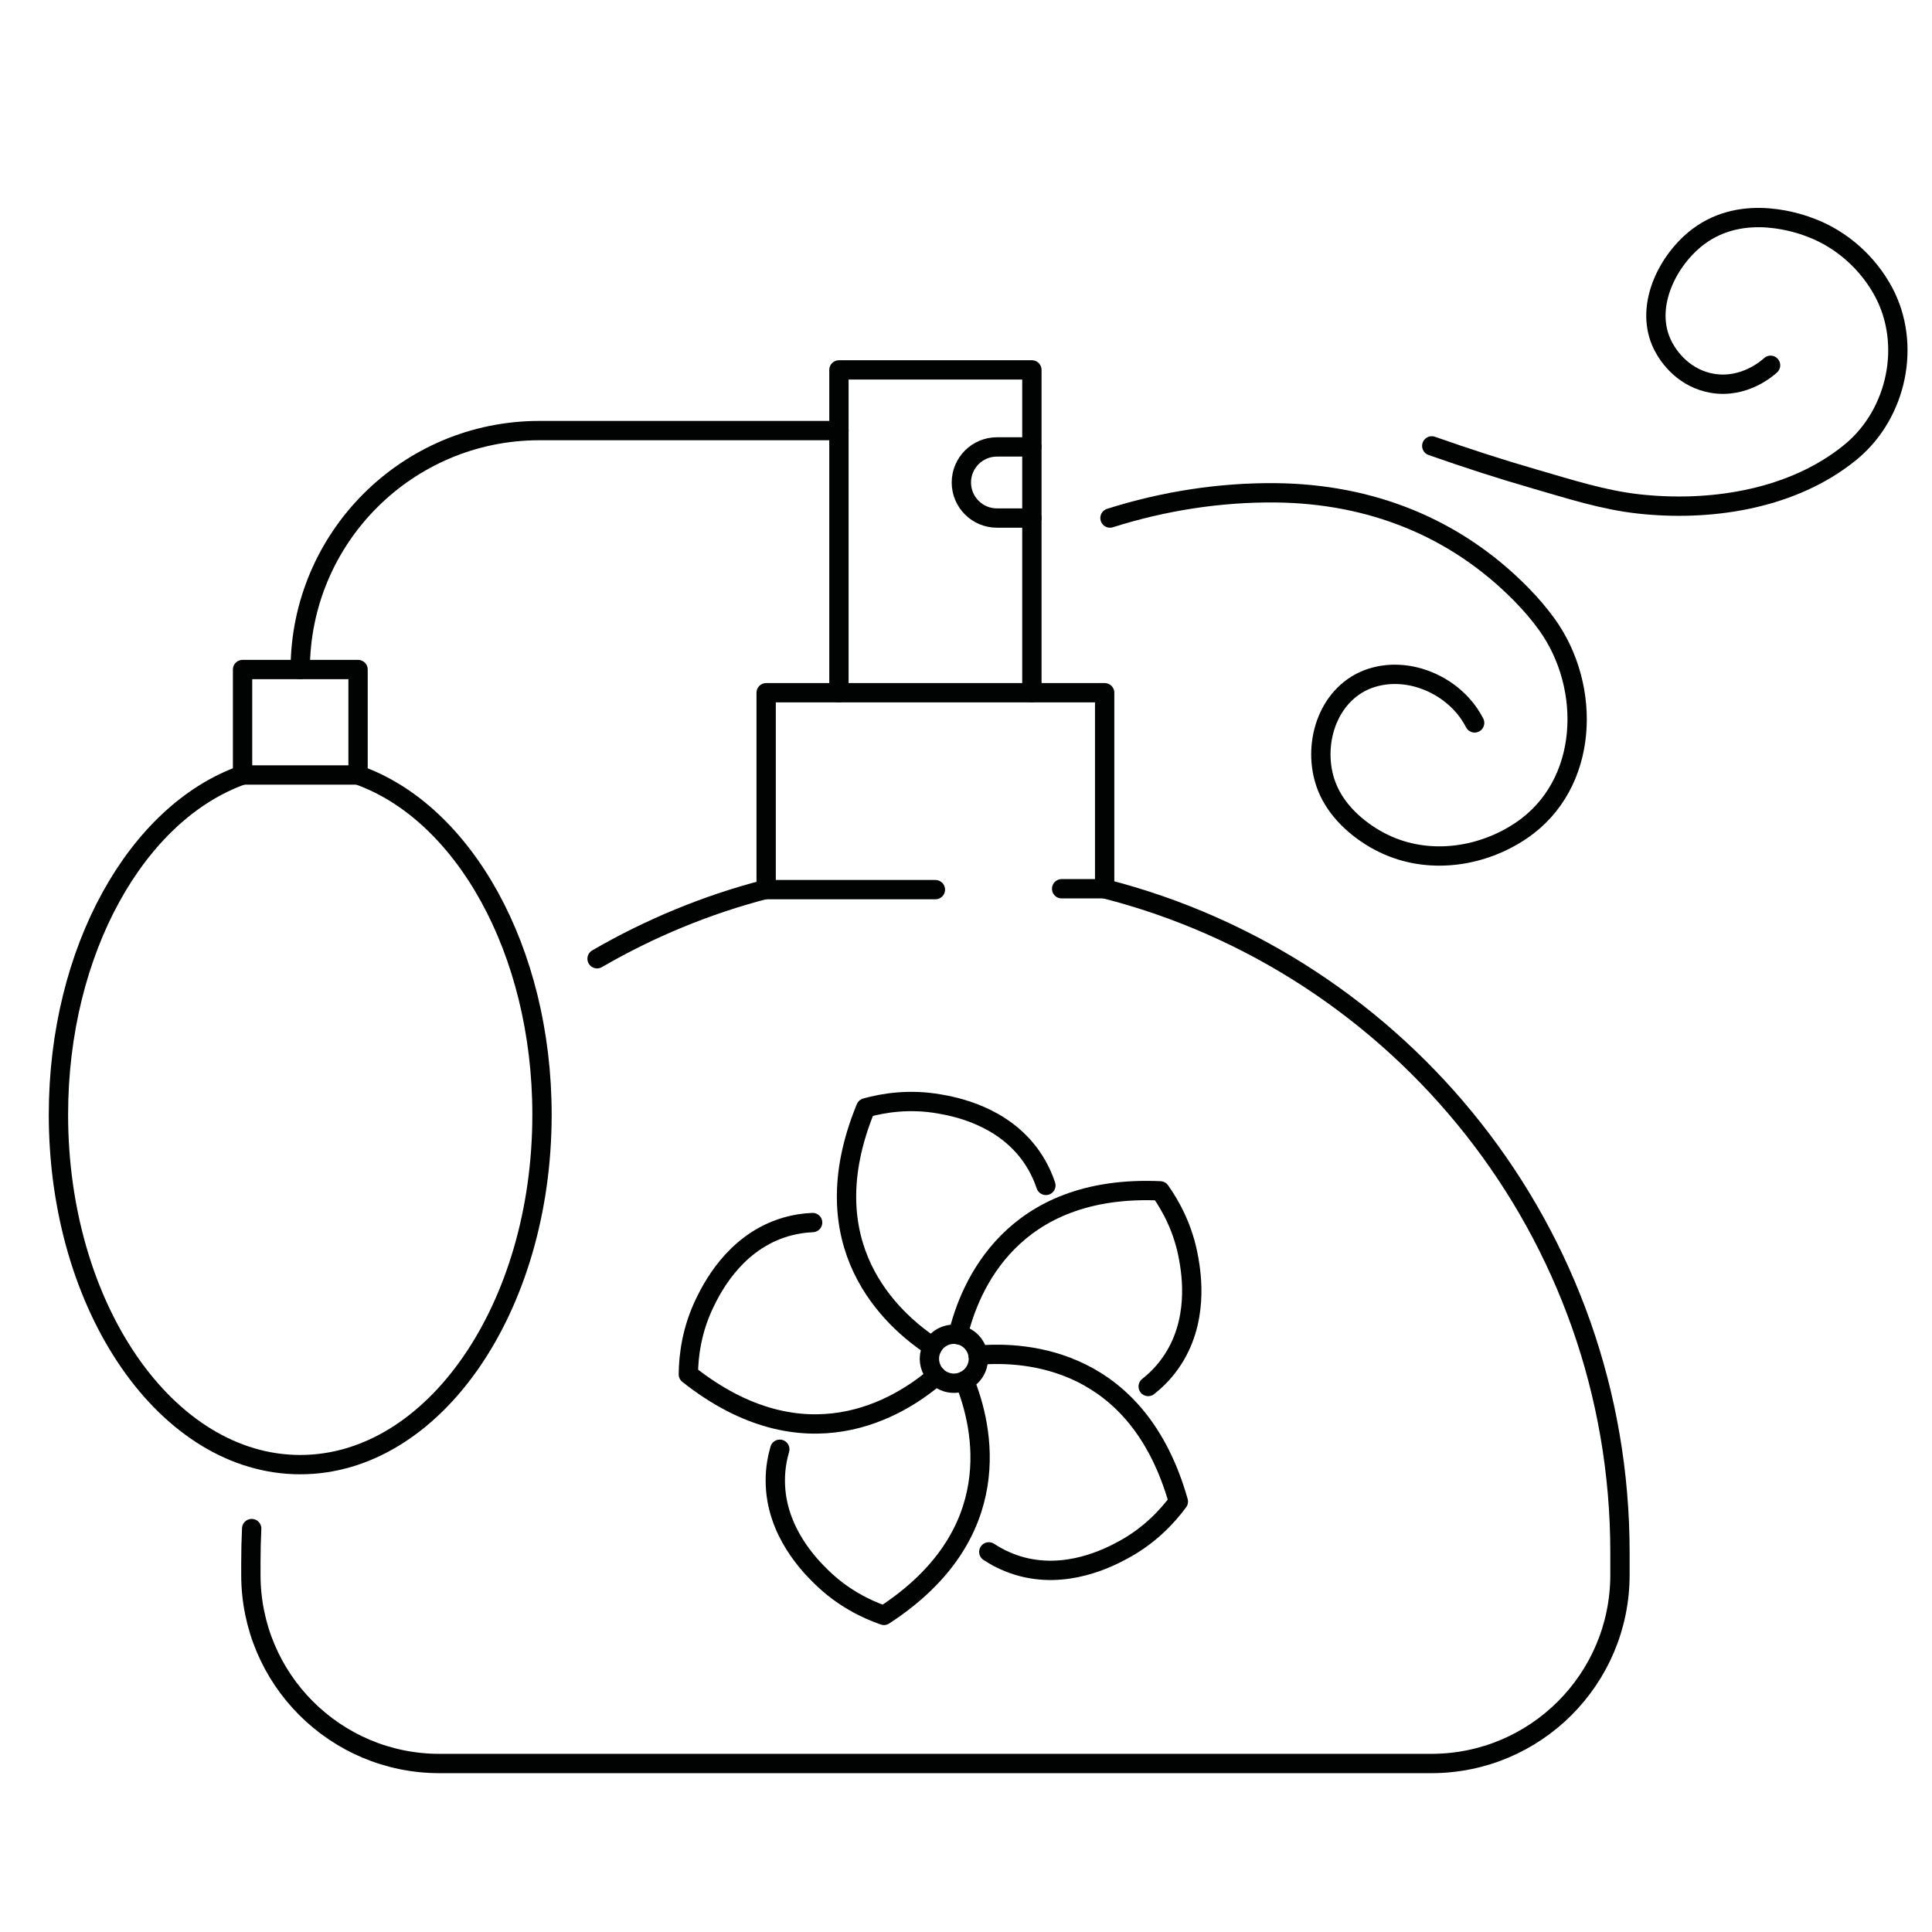 <?xml version="1.0" encoding="utf-8"?>
<!-- Generator: Adobe Illustrator 16.0.0, SVG Export Plug-In . SVG Version: 6.00 Build 0)  -->
<!DOCTYPE svg PUBLIC "-//W3C//DTD SVG 1.1//EN" "http://www.w3.org/Graphics/SVG/1.1/DTD/svg11.dtd">
<svg version="1.1" xmlns="http://www.w3.org/2000/svg" xmlns:xlink="http://www.w3.org/1999/xlink" x="0px" y="0px" width="100px"
	 height="100px" viewBox="0 0 100 100" enable-background="new 0 0 100 100" xml:space="preserve">
<g id="Calque_1">
	<g id="XMLID_2265_">
		<g id="XMLID_2277_">
			<path id="XMLID_2288_" fill="none" stroke="#010202" stroke-linecap="round" stroke-linejoin="round" stroke-miterlimit="10" d="
				M50.591,70.679c-0.104,0.359-0.354,0.638-0.667,0.79c-0.271,0.132-0.588,0.167-0.901,0.077c-0.217-0.063-0.407-0.177-0.556-0.329
				c-0.307-0.316-0.443-0.782-0.313-1.237c0.03-0.098,0.068-0.19,0.116-0.276c0.262-0.459,0.789-0.719,1.321-0.623
				c0.044,0.006,0.086,0.02,0.131,0.03c0.493,0.143,0.835,0.557,0.904,1.032C50.654,70.317,50.642,70.5,50.591,70.679z"/>
			<path id="XMLID_2287_" fill="none" stroke="#010202" stroke-linecap="round" stroke-linejoin="round" stroke-miterlimit="10" d="
				M48.271,69.703c-2.139-1.409-6.386-5.251-3.459-12.362c0.919-0.256,2.264-0.475,3.82-0.199c0.734,0.129,3.263,0.579,4.759,2.727
				c0.396,0.571,0.616,1.109,0.744,1.487"/>
			<path id="XMLID_2281_" fill="none" stroke="#010202" stroke-linecap="round" stroke-linejoin="round" stroke-miterlimit="10" d="
				M49.592,69.08c0.595-2.485,2.772-7.791,10.458-7.442c0.551,0.776,1.211,1.967,1.479,3.521c0.129,0.739,0.563,3.267-0.953,5.403
				c-0.4,0.567-0.835,0.957-1.146,1.203"/>
			<path id="XMLID_2280_" fill="none" stroke="#010202" stroke-linecap="round" stroke-linejoin="round" stroke-miterlimit="10" d="
				M50.627,70.143c2.546-0.22,8.266,0.173,10.364,7.577c-0.565,0.767-1.488,1.77-2.88,2.516c-0.657,0.352-2.921,1.561-5.426,0.798
				c-0.663-0.203-1.172-0.491-1.505-0.709"/>
			<path id="XMLID_2279_" fill="none" stroke="#010202" stroke-linecap="round" stroke-linejoin="round" stroke-miterlimit="10" d="
				M49.925,71.469c0.961,2.369,2.279,7.948-4.173,12.143c-0.901-0.313-2.13-0.896-3.254-2.005c-0.533-0.526-2.359-2.328-2.368-4.947
				c-0.006-0.696,0.123-1.266,0.232-1.647"/>
			<path id="XMLID_2278_" fill="none" stroke="#010202" stroke-linecap="round" stroke-linejoin="round" stroke-miterlimit="10" d="
				M42.061,63.279c-0.396,0.019-0.979,0.081-1.633,0.305c-2.478,0.848-3.605,3.151-3.936,3.824
				c-0.693,1.416-0.854,2.771-0.863,3.726c6.029,4.772,10.898,1.749,12.838,0.083"/>
		</g>
		<g id="XMLID_2266_">
			<path id="XMLID_2276_" fill="none" stroke="#010202" stroke-linecap="round" stroke-linejoin="round" stroke-miterlimit="10" d="
				M30.904,49.625c2.711-1.573,5.647-2.795,8.752-3.599"/>
			<path id="XMLID_2275_" fill="none" stroke="#010202" stroke-linecap="round" stroke-linejoin="round" stroke-miterlimit="10" d="
				M57.177,46.002c15.33,3.906,26.672,17.797,26.672,34.346v1.166c0,5.395-4.369,9.765-9.765,9.765H22.749
				c-5.394,0-9.764-4.37-9.764-9.765v-0.636c0-0.589,0.014-1.176,0.042-1.759"/>
			
				<polyline id="XMLID_2274_" fill="none" stroke="#010202" stroke-linecap="round" stroke-linejoin="round" stroke-miterlimit="10" points="
				48.416,46.048 39.656,46.048 39.656,35.856 57.177,35.856 57.177,46.002 54.95,46.002 			"/>
			
				<polyline id="XMLID_2273_" fill="none" stroke="#010202" stroke-linecap="round" stroke-linejoin="round" stroke-miterlimit="10" points="
				43.423,35.856 43.423,19.146 53.41,19.146 53.41,35.856 			"/>
			<path id="XMLID_2272_" fill="none" stroke="#010202" stroke-linecap="round" stroke-linejoin="round" stroke-miterlimit="10" d="
				M53.41,23.133h-1.81c-1.016,0-1.84,0.824-1.84,1.841l0,0c0,1.016,0.824,1.84,1.84,1.84h1.81"/>
			<path id="XMLID_2271_" fill="none" stroke="#010202" stroke-linecap="round" stroke-linejoin="round" stroke-miterlimit="10" d="
				M15.54,34.655c0.006-6.832,5.548-12.368,12.379-12.368h15.506"/>
			<path id="XMLID_2270_" fill="none" stroke="#010202" stroke-linecap="round" stroke-linejoin="round" stroke-miterlimit="10" d="
				M18.532,40.114c5.471,1.937,9.522,9.069,9.522,17.581c0,10.004-5.601,18.114-12.515,18.114c-6.908,0-12.514-8.11-12.514-18.114
				c0-8.511,4.063-15.649,9.529-17.581"/>
			
				<rect id="XMLID_2269_" x="12.555" y="34.655" fill="none" stroke="#010202" stroke-linecap="round" stroke-linejoin="round" stroke-miterlimit="10" width="5.978" height="5.459"/>
			<path id="XMLID_2268_" fill="none" stroke="#010202" stroke-linecap="round" stroke-linejoin="round" stroke-miterlimit="10" d="
				M57.453,26.814c2.761-0.877,5.691-1.336,8.586-1.306c4.873,0.052,9.268,1.76,12.703,5.256c0.484,0.493,0.938,1.017,1.34,1.58
				c2.315,3.234,2.171,8.263-1.332,10.638c-1.999,1.355-4.642,1.764-6.889,0.788c-0.325-0.141-0.639-0.307-0.937-0.498
				c-1.105-0.706-2.048-1.711-2.395-2.999c-0.574-2.125,0.4-4.653,2.649-5.24c1.815-0.474,3.847,0.399,4.883,1.934
				c0.098,0.145,0.187,0.295,0.266,0.45"/>
			<path id="XMLID_2267_" fill="none" stroke="#010202" stroke-linecap="round" stroke-linejoin="round" stroke-miterlimit="10" d="
				M74.108,23.079c1.771,0.622,3.558,1.204,5.363,1.724c1.775,0.512,3.521,1.082,5.37,1.283c3.583,0.391,7.628-0.195,10.576-2.396
				c0.146-0.108,0.286-0.22,0.426-0.336c2.345-1.966,3.108-5.531,1.645-8.255c-0.803-1.492-2.142-2.694-3.725-3.302
				c-0.491-0.188-3.491-1.34-5.871,0.46c-1.527,1.155-2.742,3.484-1.914,5.429c0.382,0.894,1.29,1.934,2.676,2.158
				c1.642,0.266,2.835-0.795,2.99-0.937"/>
		</g>
	</g>
</g>
<g id="Calque_2" display="none">
	<g id="XMLID_96_" display="inline">
		<g id="XMLID_108_">
			<g id="XMLID_119_">
				
					<polyline id="XMLID_124_" fill="none" stroke="#010202" stroke-linecap="round" stroke-linejoin="round" stroke-miterlimit="10" points="
					48.286,27.127 43.773,27.127 43.773,21.919 				"/>
				<path id="XMLID_123_" fill="none" stroke="#010202" stroke-linecap="round" stroke-linejoin="round" stroke-miterlimit="10" d="
					M30.604,21.919v5.208h-6.96c-1.31,0-2.622,0.339-3.688,1.101c-1.365,0.975-2.794,2.808-3.169,6.246
					c-0.036,0.336-0.038,0.68-0.022,1.017l1.899,38.197c0.15,3.015,0.805,7.785,1.307,11.131c0.362,2.418,2.192,4.332,4.583,4.852
					c3.129,0.681,6.806,1.217,10.931,1.335c5.602,0.16,10.491-0.494,14.419-1.352"/>
				
					<line id="XMLID_122_" fill="none" stroke="#010202" stroke-linecap="round" stroke-linejoin="round" stroke-miterlimit="10" x1="35.719" y1="27.127" x2="30.604" y2="27.127"/>
				<path id="XMLID_121_" fill="none" stroke="#010202" stroke-linecap="round" stroke-linejoin="round" stroke-miterlimit="10" d="
					M44.419,11.512h-14.46c-0.884,0-1.601,0.716-1.601,1.6v8.808h17.661v-8.808C46.019,12.228,45.302,11.512,44.419,11.512z"/>
				
					<line id="XMLID_120_" fill="none" stroke="#010202" stroke-linecap="round" stroke-linejoin="round" stroke-miterlimit="10" x1="28.358" y1="16.715" x2="37.189" y2="16.715"/>
			</g>
			
				<polyline id="XMLID_118_" fill="none" stroke="#010202" stroke-linecap="round" stroke-linejoin="round" stroke-miterlimit="10" points="
				54.262,57.654 50.066,12.425 67.621,12.425 			"/>
			
				<polyline id="XMLID_117_" fill="none" stroke="#010202" stroke-linecap="round" stroke-linejoin="round" stroke-miterlimit="10" points="
				67.623,12.425 84.506,12.425 79.328,77.928 67.623,77.928 67.621,77.928 56.144,77.928 55.47,70.673 			"/>
			
				<line id="XMLID_116_" fill="none" stroke="#010202" stroke-linecap="round" stroke-linejoin="round" stroke-miterlimit="10" x1="83.755" y1="21.919" x2="50.947" y2="21.919"/>
			
				<polyline id="XMLID_115_" fill="none" stroke="#010202" stroke-linecap="round" stroke-linejoin="round" stroke-miterlimit="10" points="
				56.144,77.928 56.144,90.535 79.258,90.535 79.258,77.928 			"/>
			
				<line id="XMLID_114_" fill="none" stroke="#010202" stroke-linecap="round" stroke-linejoin="round" stroke-miterlimit="10" x1="55.689" y1="12.425" x2="55.689" y2="18.556"/>
			
				<line id="XMLID_113_" fill="none" stroke="#010202" stroke-linecap="round" stroke-linejoin="round" stroke-miterlimit="10" x1="60.301" y1="12.425" x2="60.301" y2="18.556"/>
			
				<line id="XMLID_112_" fill="none" stroke="#010202" stroke-linecap="round" stroke-linejoin="round" stroke-miterlimit="10" x1="64.979" y1="12.425" x2="64.979" y2="18.556"/>
			
				<line id="XMLID_111_" fill="none" stroke="#010202" stroke-linecap="round" stroke-linejoin="round" stroke-miterlimit="10" x1="69.592" y1="12.425" x2="69.592" y2="18.556"/>
			
				<line id="XMLID_110_" fill="none" stroke="#010202" stroke-linecap="round" stroke-linejoin="round" stroke-miterlimit="10" x1="74.271" y1="12.425" x2="74.271" y2="18.556"/>
			
				<line id="XMLID_109_" fill="none" stroke="#010202" stroke-linecap="round" stroke-linejoin="round" stroke-miterlimit="10" x1="78.881" y1="12.425" x2="78.881" y2="18.556"/>
		</g>
		<g id="XMLID_97_">
			<g id="XMLID_105_">
				<path id="XMLID_107_" fill="none" stroke="#010202" stroke-linecap="round" stroke-linejoin="round" stroke-miterlimit="10" d="
					M54.828,66.073c1.334,0.871,3.358,1.903,5.951,2.257c0.873,0.118,2.247,0.293,3.982-0.071c1.843-0.388,3.095-1.176,3.857-1.664
					c2.305-1.479,3.709-3.364,4.5-4.681c-0.765,0.34-1.981,0.771-3.491,0.797c-2.629,0.047-3.799-1.171-5.896-0.872
					c-0.898,0.126-2.192,0.563-3.643,2.07c0,0,1.024,1.908,4.971,1.014"/>
				<path id="XMLID_106_" fill="none" stroke="#010202" stroke-linecap="round" stroke-linejoin="round" stroke-miterlimit="10" d="
					M67.987,47.817c-0.366,0.698-0.778,1.649-1.055,2.827c-0.33,1.408-0.345,2.63-0.288,3.503c1.931-0.514,2.896-1.401,3.413-2.078
					c1.698-2.217,0.44-4.709,1.497-8.378c0.369-1.279,1.139-3.125,2.964-5.141c-2.04,0.544-5.107,1.7-7.356,4.424
					c-3.296,3.988-3.402,9.459-6.101,13.767c-1.574,2.513-3.67,4.679-6.115,6.324"/>
			</g>
			<g id="XMLID_98_">
				<path id="XMLID_104_" fill="none" stroke="#010202" stroke-linecap="round" stroke-linejoin="round" stroke-miterlimit="10" d="
					M39.685,58.617c0.327,0.179,0.544,0.481,0.625,0.816c0.069,0.291,0.035,0.607-0.119,0.892c-0.107,0.197-0.26,0.356-0.439,0.468
					c-0.372,0.229-0.854,0.262-1.267,0.038c-0.089-0.051-0.17-0.107-0.243-0.174c-0.389-0.352-0.526-0.917-0.319-1.414
					c0.016-0.041,0.036-0.078,0.057-0.12c0.245-0.447,0.719-0.69,1.195-0.654C39.349,58.48,39.523,58.531,39.685,58.617z"/>
				<path id="XMLID_103_" fill="none" stroke="#010202" stroke-linecap="round" stroke-linejoin="round" stroke-miterlimit="10" d="
					M38.241,60.657c-1.824,1.773-6.463,5.066-12.731,0.7c-0.051-0.946,0.027-2.296,0.626-3.746c0.285-0.685,1.264-3.041,3.667-4.03
					c0.639-0.261,1.208-0.358,1.602-0.4"/>
				<path id="XMLID_102_" fill="none" stroke="#010202" stroke-linecap="round" stroke-linejoin="round" stroke-miterlimit="10" d="
					M37.921,59.243c-2.284-1.111-6.959-4.36-4.971-11.74c0.872-0.367,2.167-0.751,3.733-0.677c0.743,0.034,3.288,0.156,5.034,2.084
					c0.465,0.512,0.749,1.016,0.922,1.371"/>
				<path id="XMLID_101_" fill="none" stroke="#010202" stroke-linecap="round" stroke-linejoin="round" stroke-miterlimit="10" d="
					M39.173,58.469c0.334-2.516,1.943-7.979,9.573-8.423c0.623,0.713,1.397,1.822,1.822,3.332c0.2,0.713,0.888,3.169-0.392,5.433
					c-0.339,0.601-0.728,1.031-1.01,1.308"/>
				<path id="XMLID_100_" fill="none" stroke="#010202" stroke-linecap="round" stroke-linejoin="round" stroke-miterlimit="10" d="
					M40.309,59.434c2.502-0.423,8.197-0.502,10.878,6.655c-0.496,0.807-1.326,1.873-2.643,2.725
					c-0.625,0.404-2.766,1.788-5.306,1.235c-0.676-0.145-1.203-0.392-1.548-0.579"/>
				<path id="XMLID_99_" fill="none" stroke="#010202" stroke-linecap="round" stroke-linejoin="round" stroke-miterlimit="10" d="
					M30.679,65.303c-0.068,0.387-0.133,0.965-0.057,1.649c0.29,2.583,2.284,4.172,2.865,4.637c1.224,0.976,2.502,1.424,3.426,1.636
					c5.925-4.821,4.037-10.193,2.838-12.432"/>
			</g>
		</g>
	</g>
</g>
<g id="Calque_4" display="none">
	<g id="XMLID_2340_" display="inline">
		<g id="XMLID_2360_">
			<path id="XMLID_2365_" fill="none" stroke="#010202" stroke-linecap="round" stroke-linejoin="round" stroke-miterlimit="10" d="
				M48.44,45.782c0.035,1.718-0.306,3.361-0.952,4.853l-9.478-4.777c0.035-0.022,0.062-0.044,0.083-0.062
				C41.548,45.792,44.992,45.787,48.44,45.782z"/>
			<path id="XMLID_2364_" fill="none" stroke="#010202" stroke-linecap="round" stroke-linejoin="round" stroke-miterlimit="10" d="
				M36.085,46.31L31.53,56.571c-2.426-1.199-4.392-3.223-5.521-5.694l9.022-5.077C35.142,45.893,35.518,46.189,36.085,46.31z"/>
			<path id="XMLID_2363_" fill="none" stroke="#010202" stroke-linecap="round" stroke-linejoin="round" stroke-miterlimit="10" d="
				M35.031,45.8l-9.022,5.077c-0.712-1.543-1.093-3.263-1.063-5.064L35.031,45.8z"/>
			<path id="XMLID_2362_" fill="none" stroke="#010202" stroke-linecap="round" stroke-linejoin="round" stroke-miterlimit="10" d="
				M41.871,56.565c-1.559,0.775-3.316,1.215-5.162,1.219s-3.599-0.429-5.162-1.203c-0.004-0.006-0.014-0.006-0.018-0.01
				l4.555-10.262c0.164,0.035,0.345,0.053,0.54,0.048c0.27-0.008,0.514-0.062,0.717-0.132L41.871,56.565z"/>
			<path id="XMLID_2361_" fill="none" stroke="#010202" stroke-linecap="round" stroke-linejoin="round" stroke-miterlimit="10" d="
				M47.489,50.635c-1.111,2.572-3.116,4.685-5.618,5.931l-4.529-10.34c0.31-0.111,0.54-0.265,0.668-0.368L47.489,50.635z"/>
		</g>
		<g id="XMLID_2354_">
			<path id="XMLID_2359_" fill="none" stroke="#010202" stroke-linecap="round" stroke-linejoin="round" stroke-miterlimit="10" d="
				M78.033,45.782c0.036,1.718-0.307,3.361-0.951,4.853l-9.479-4.777c0.035-0.022,0.061-0.044,0.083-0.062
				C71.141,45.792,74.584,45.787,78.033,45.782z"/>
			<path id="XMLID_2358_" fill="none" stroke="#010202" stroke-linecap="round" stroke-linejoin="round" stroke-miterlimit="10" d="
				M65.678,46.31l-4.556,10.262c-2.426-1.199-4.392-3.223-5.521-5.694l9.022-5.077C64.734,45.893,65.11,46.189,65.678,46.31z"/>
			<path id="XMLID_2357_" fill="none" stroke="#010202" stroke-linecap="round" stroke-linejoin="round" stroke-miterlimit="10" d="
				M64.623,45.8l-9.022,5.077c-0.712-1.543-1.093-3.263-1.062-5.064L64.623,45.8z"/>
			<path id="XMLID_2356_" fill="none" stroke="#010202" stroke-linecap="round" stroke-linejoin="round" stroke-miterlimit="10" d="
				M71.463,56.565c-1.558,0.775-3.315,1.215-5.162,1.219c-1.845,0.004-3.6-0.429-5.161-1.203c-0.005-0.006-0.014-0.006-0.018-0.01
				l4.556-10.262c0.163,0.035,0.345,0.053,0.54,0.048c0.27-0.008,0.514-0.062,0.717-0.132L71.463,56.565z"/>
			<path id="XMLID_2355_" fill="none" stroke="#010202" stroke-linecap="round" stroke-linejoin="round" stroke-miterlimit="10" d="
				M77.082,50.635c-1.111,2.572-3.117,4.685-5.619,5.931l-4.528-10.34c0.311-0.111,0.541-0.265,0.669-0.368L77.082,50.635z"/>
		</g>
		<g id="XMLID_2343_">
			<path id="XMLID_2353_" fill="none" stroke="#010202" stroke-linecap="round" stroke-linejoin="round" stroke-miterlimit="10" d="
				M82.708,45.444v0.007c0.191,7.359-0.756,14.962-2.444,21.341c-0.868,3.251-2.729,6.491-5.113,9.551l-0.417,0.602
				c-4.854,6.121-11.724,11.545-16.664,15.029c-3.828,2.676-8.61,2.676-12.432,0c-7.518-5.3-19.459-15.048-22.102-24.977
				c-1.702-6.418-2.921-14.021-2.894-21.599"/>
			<path id="XMLID_2352_" fill="none" stroke="#010202" stroke-linecap="round" stroke-linejoin="round" stroke-miterlimit="10" d="
				M20.537,45.398c-0.993,2.281-3.202,3.77-4.716,5.744c-2.849,3.716-2.902,9.323-0.125,13.092c0.808,1.095,1.827,2.05,2.428,3.271
				c0.851,1.726,0.724,3.896-0.323,5.514"/>
			<g id="XMLID_2349_">
				
					<path id="XMLID_2351_" fill="none" stroke="#010202" stroke-linecap="round" stroke-linejoin="round" stroke-miterlimit="10" d="
					M46.994,15.385c-4.134,1.545-7.337,3.374-9.507,5.146c-11.597,9.438-14.05,17.65-16.697,24.954c0,0.011,0.022,0.022,0,0"/>
				
					<path id="XMLID_2350_" fill="none" stroke="#010202" stroke-linecap="round" stroke-linejoin="round" stroke-miterlimit="10" d="
					M82.708,45.451c-3.972-10.958-9.998-19.967-19.762-26.508c-5.768-3.864-12.109-6.902-18.12-10.383"/>
			</g>
			<path id="XMLID_2348_" fill="none" stroke="#010202" stroke-linecap="round" stroke-linejoin="round" stroke-miterlimit="10" d="
				M59.388,75.465c-1.537,0.705-4.115,2.164-7.281,2.176c-3.236,0.015-5.729-1.463-7.281-2.174c0.423-0.563,0.847-1.127,1.27-1.688
				c0.535-0.713,1.228-1.212,1.989-1.446c0.177-0.053,0.413-0.113,0.802-0.146c1.595-0.126,1.962,0.503,3.255,0.521
				c1.313,0.021,1.653-0.617,3.252-0.461c0.39,0.038,0.69,0.109,0.997,0.229c0.645,0.252,1.229,0.699,1.699,1.307
				C58.523,74.344,58.956,74.904,59.388,75.465z"/>
			<path id="XMLID_2347_" fill="none" stroke="#010202" stroke-linecap="round" stroke-linejoin="round" stroke-miterlimit="10" d="
				M47.206,80.899l1.202,0.931c0.602,0.309,1.263,0.498,1.954,0.555c0.14,0.014,0.287,0.019,0.43,0.019h2.74
				c0.271,0,0.54-0.022,0.802-0.065c0.658-0.1,1.285-0.325,1.851-0.66l0.739-0.594"/>
			<path id="XMLID_2346_" fill="none" stroke="#010202" stroke-linecap="round" stroke-linejoin="round" stroke-miterlimit="10" d="
				M56.295,62.892c-0.111,0.476-0.469,0.579-1.856,1.544c-1.358,0.959-3.855,0.959-5.213,0c-1.388-0.965-1.745-1.068-1.856-1.544"/>
			<path id="XMLID_2345_" fill="none" stroke="#010202" stroke-linecap="round" stroke-linejoin="round" stroke-miterlimit="10" d="
				M44.826,40.196c0,0-1.657-2.209-5.524-2.945c-3.867-0.736-8.654,0-8.654,0"/>
			<path id="XMLID_2344_" fill="none" stroke="#010202" stroke-linecap="round" stroke-linejoin="round" stroke-miterlimit="10" d="
				M56.61,40.156c0,0,1.657-2.21,5.523-2.947c3.867-0.736,8.655,0,8.655,0"/>
		</g>
		<path id="XMLID_2342_" fill="none" stroke="#010202" stroke-linecap="round" stroke-linejoin="round" stroke-miterlimit="10" d="
			M20.791,45.485c0,0-4.403-7.079-4.904-9.918"/>
		<path id="XMLID_2341_" fill="none" stroke="#010202" stroke-linecap="round" stroke-linejoin="round" stroke-miterlimit="10" d="
			M82.708,45.485c0,0,4.402-7.079,4.904-9.918"/>
	</g>
</g>
<g id="Calque_5" display="none">
	<g id="XMLID_28_" display="inline">
		<g id="XMLID_44_">
			<path id="XMLID_48_" fill="none" stroke="#010202" stroke-linecap="round" stroke-linejoin="round" stroke-miterlimit="10" d="
				M22.664,16.327c-0.437,2.14-0.872,4.281-1.316,7.123l-6.265-0.077l-1.141-7.153c-0.081-0.45,0.167-0.894,0.593-1.064
				c0.888-0.352,2.207-0.728,3.823-0.7c1.586,0.024,2.871,0.422,3.74,0.793C22.519,15.43,22.753,15.879,22.664,16.327z"/>
			
				<polyline id="XMLID_47_" fill="none" stroke="#010202" stroke-linecap="round" stroke-linejoin="round" stroke-miterlimit="10" points="
				15.083,23.373 15.374,27.051 17.938,27.105 			"/>
			
				<polyline id="XMLID_46_" fill="none" stroke="#010202" stroke-linecap="round" stroke-linejoin="round" stroke-miterlimit="10" points="
				21.348,23.45 20.966,27.12 17.938,27.083 			"/>
			<path id="XMLID_45_" fill="none" stroke="#010202" stroke-linecap="round" stroke-linejoin="round" stroke-miterlimit="10" d="
				M15.374,27.051l-0.127,58.698c-0.002,0.993,0.787,1.808,1.78,1.835l0,0c1.001,0.026,1.839-0.754,1.88-1.756l2.059-58.708"/>
		</g>
		<g id="XMLID_40_">
			
				<line id="XMLID_43_" fill="none" stroke="#010202" stroke-linecap="round" stroke-linejoin="round" stroke-miterlimit="10" x1="50.684" y1="30.86" x2="58.245" y2="27.223"/>
			
				<line id="XMLID_42_" fill="none" stroke="#010202" stroke-linecap="round" stroke-linejoin="round" stroke-miterlimit="10" x1="49.167" y1="38.399" x2="65.608" y2="30.491"/>
			
				<line id="XMLID_41_" fill="none" stroke="#010202" stroke-linecap="round" stroke-linejoin="round" stroke-miterlimit="10" x1="55.906" y1="41.718" x2="60.919" y2="39.308"/>
		</g>
		<g id="XMLID_29_">
			<path id="XMLID_39_" fill="none" stroke="#010202" stroke-linecap="round" stroke-linejoin="round" stroke-miterlimit="10" d="
				M83.647,81.082H29.056c-2.792,0-4.569-2.992-3.231-5.45l11.137-20.405h38.782l11.136,20.405
				C88.218,78.09,86.439,81.082,83.647,81.082z"/>
			<path id="XMLID_38_" fill="none" stroke="#010202" stroke-linecap="round" stroke-linejoin="round" stroke-miterlimit="10" d="
				M25.37,76.977v5.703c0,2.986,2.419,5.407,5.405,5.407H81.93c2.984,0,5.404-2.421,5.404-5.407v-5.703"/>
			<path id="XMLID_37_" fill="none" stroke="#010202" stroke-linecap="round" stroke-linejoin="round" stroke-miterlimit="10" d="
				M47.142,62.725c0,1.229-2.119,2.227-4.732,2.227c-2.612,0-4.731-0.997-4.731-2.227c0-1.23,2.119-2.227,4.731-2.227"/>
			<path id="XMLID_36_" fill="none" stroke="#010202" stroke-linecap="round" stroke-linejoin="round" stroke-miterlimit="10" d="
				M61.096,62.725c0,1.229-2.118,2.227-4.731,2.227s-4.731-0.997-4.731-2.227c0-1.23,2.118-2.227,4.731-2.227"/>
			<path id="XMLID_35_" fill="none" stroke="#010202" stroke-linecap="round" stroke-linejoin="round" stroke-miterlimit="10" d="
				M75.553,62.725c0,1.229-2.117,2.227-4.731,2.227c-2.611,0-4.731-0.997-4.731-2.227c0-1.23,2.12-2.227,4.731-2.227"/>
			
				<ellipse id="XMLID_34_" fill="none" stroke="#010202" stroke-linecap="round" stroke-linejoin="round" stroke-miterlimit="10" cx="38.662" cy="72.548" rx="5.494" ry="2.586"/>
			
				<ellipse id="XMLID_33_" fill="none" stroke="#010202" stroke-linecap="round" stroke-linejoin="round" stroke-miterlimit="10" cx="73.835" cy="72.548" rx="5.495" ry="2.586"/>
			
				<ellipse id="XMLID_32_" fill="none" stroke="#010202" stroke-linecap="round" stroke-linejoin="round" stroke-miterlimit="10" cx="56.364" cy="72.548" rx="5.494" ry="2.586"/>
			<path id="XMLID_31_" fill="none" stroke="#010202" stroke-linecap="round" stroke-linejoin="round" stroke-miterlimit="10" d="
				M75.555,17.982v37.244H36.961V17.982c0-1.949,1.579-3.528,3.528-3.528h31.538C73.975,14.454,75.555,16.034,75.555,17.982z"/>
			<path id="XMLID_30_" fill="none" stroke="#010202" stroke-linecap="round" stroke-linejoin="round" stroke-miterlimit="10" d="
				M41.486,48.116V21.564c0-1.428,1.157-2.585,2.585-2.585h24.374c1.429,0,2.586,1.157,2.586,2.585v26.552
				c0,1.43-1.157,2.586-2.586,2.586H44.071C42.643,50.702,41.486,49.546,41.486,48.116z"/>
		</g>
	</g>
</g>
<g id="Calque_3" display="none">
	<g id="XMLID_1766_" display="inline">
		<path id="XMLID_1798_" fill="none" stroke="#010202" stroke-linecap="round" stroke-linejoin="round" stroke-miterlimit="10" d="
			M35.77,43.179c-0.019-0.005-0.037-0.01-0.046-0.014c-0.013-0.005-0.019-0.005-0.019-0.005c-1.206-0.265-2.449-0.493-3.737-0.726
			c-6.181-1.11-13.157-2.558-15.976-8.904c-0.315-0.7-0.722-2.741-0.722-2.741c-0.06,0.237-0.11,0.47-0.151,0.694"/>
		<path id="XMLID_1797_" fill="none" stroke="#010202" stroke-linecap="round" stroke-linejoin="round" stroke-miterlimit="10" d="
			M43.305,61.707c-0.617-0.813-1.336-1.561-2.163-2.223l-0.274-0.164c-1.451,2.498-2.913,4.244-4.029,5.432
			c-2.426,2.568-3.847,2.79-5.004,2.811c-1.36,0.03-2.496-1.034-2.639-2.384c-0.07-0.711-0.151-1.36-0.151-1.36l-3.766-1.382
			l0.274-1.826l-2.202-0.914l-0.447-4.039c-2.629,0.427-4.679-0.701-4.679-0.701c3.157-6.262,0.944-10.646,0.944-10.646
			s-4.252-5.461-4.313-9.205c-0.021-0.924,0-2.203,0.264-3.624l-0.65,0.873c-1.959,3.167-4.486,8.231-5.074,14.717
			C8.9,52.549,9.958,57.997,11.666,63.184c1.674,5.083,4.045,9.955,5.52,15.107c1.116,3.896,1.714,8.857-2.727,10.883
			c0,0,14.729,8.123,27.17-7.18"/>
		<path id="XMLID_1796_" fill="none" stroke="#010202" stroke-linecap="round" stroke-linejoin="round" stroke-miterlimit="10" d="
			M67.388,35.577c-0.925-5.756-3.069-11.539-7.583-15.908c-0.817-0.795-1.53-1.361-1.945-1.695
			c-1.901-1.503-8.74-6.793-18.526-6.762c-2.842,0-10.553,0.033-16.977,5.898c-5.409,4.952-6.739,11.184-7.104,13.386"/>
		<path id="XMLID_1795_" fill="none" stroke="#010202" stroke-linecap="round" stroke-linejoin="round" stroke-miterlimit="10" d="
			M35.706,43.16c0,0,0.005,0,0.019,0.005c0.009,0.004,0.027,0.009,0.046,0.014c7.342,2.429,9.93,11.397,9.951,18.286
			c0.013,4.08,0.261,8.251,1.461,12.174c0.872,2.849,2.285,5.568,4.361,7.706c5.134,5.286,13.255,5.725,19.646,2.59
			c1.054-0.518,1.954-1.194,2.884-1.903c-3.469-0.124-6.854-2.003-8.694-4.943c-2.978-4.754-1.461-11.569,4.146-13.444"/>
		<path id="XMLID_1794_" fill="none" stroke="#010202" stroke-linecap="round" stroke-linejoin="round" stroke-miterlimit="10" d="
			M60.809,81.403c-1.023-0.323-2.561-0.942-4.111-2.17c-2.544-2.013-3.597-4.443-4.056-5.54c-1.137-2.718-1.232-5.442-0.953-7.712"
			/>
		<path id="XMLID_1793_" fill="none" stroke="#010202" stroke-linecap="round" stroke-linejoin="round" stroke-miterlimit="10" d="
			M60.466,76.245c-0.404-0.376-2.422-2.332-2.551-5.521c-0.041-0.998,0.114-1.896,0.363-2.674"/>
		<path id="XMLID_1792_" fill="none" stroke="#010202" stroke-linecap="round" stroke-linejoin="round" stroke-miterlimit="10" d="
			M18.054,29.531c1.45,3.595,4.979,5.357,8.631,5.921c4.123,0.635,8.567,0.6,12.62,1.858"/>
		<path id="XMLID_1791_" fill="none" stroke="#010202" stroke-linecap="round" stroke-linejoin="round" stroke-miterlimit="10" d="
			M19.556,26.765c0.977,2.416,4.694,2.226,6.82,2.266c1.806,0.035,3.612-0.08,5.409-0.241c2.968-0.264,6.008-0.83,8.985-0.438
			c0.865,0.114,1.72,0.313,2.535,0.627"/>
		<g id="XMLID_1773_">
			
				<line id="XMLID_1790_" fill="none" stroke="#010202" stroke-linecap="round" stroke-linejoin="round" stroke-miterlimit="10" x1="50.22" y1="47.488" x2="50.22" y2="52.835"/>
			<g id="XMLID_1774_">
				
					<path id="XMLID_1789_" fill="none" stroke="#010202" stroke-linecap="round" stroke-linejoin="round" stroke-miterlimit="10" d="
					M76.933,46.198l-4.816-5.472c-1.303-1.479-3.115-2.473-5.083-2.602c-0.166-0.01-0.334-0.016-0.501-0.016h-4.54v21.129h4.54
					c0.167,0,0.335-0.006,0.501-0.016c1.968-0.128,3.78-1.122,5.083-2.603l4.816-5.47v-1.911"/>
				
					<polyline id="XMLID_1788_" fill="none" stroke="#010202" stroke-linecap="round" stroke-linejoin="round" stroke-miterlimit="10" points="
					50.22,44.146 50.22,40.157 61.992,40.157 				"/>
				
					<polyline id="XMLID_1787_" fill="none" stroke="#010202" stroke-linecap="round" stroke-linejoin="round" stroke-miterlimit="10" points="
					61.992,57.19 50.22,57.19 50.22,55.125 				"/>
				
					<polyline id="XMLID_1786_" fill="none" stroke="#010202" stroke-linecap="round" stroke-linejoin="round" stroke-miterlimit="10" points="
					50.22,55.125 51.975,53.98 50.22,52.833 				"/>
				
					<line id="XMLID_1785_" fill="none" stroke="#010202" stroke-linecap="round" stroke-linejoin="round" stroke-miterlimit="10" x1="51.975" y1="53.98" x2="54.946" y2="53.98"/>
				
					<polyline id="XMLID_1784_" fill="none" stroke="#010202" stroke-linecap="round" stroke-linejoin="round" stroke-miterlimit="10" points="
					50.22,47.485 52.343,45.815 50.22,44.146 				"/>
				
					<line id="XMLID_1783_" fill="none" stroke="#010202" stroke-linecap="round" stroke-linejoin="round" stroke-miterlimit="10" x1="52.258" y1="45.815" x2="57.465" y2="45.815"/>
				
					<path id="XMLID_1782_" fill="none" stroke="#010202" stroke-linecap="round" stroke-linejoin="round" stroke-miterlimit="10" d="
					M61.992,57.502c0,0-4.604,0.491-5.886,2.83"/>
				
					<path id="XMLID_1781_" fill="none" stroke="#010202" stroke-linecap="round" stroke-linejoin="round" stroke-miterlimit="10" d="
					M61.992,39.732c0,0-6.677-0.189-7.772-2.264"/>
				
					<line id="XMLID_1780_" fill="none" stroke="#010202" stroke-linecap="round" stroke-linejoin="round" stroke-miterlimit="10" x1="65.313" y1="59.238" x2="65.313" y2="42.152"/>
				<g id="XMLID_1775_">
					<g id="XMLID_1778_">
						
							<line id="XMLID_1779_" fill="none" stroke="#010202" stroke-linecap="round" stroke-linejoin="round" stroke-miterlimit="10" x1="76.933" y1="51.15" x2="91.988" y2="50.351"/>
					</g>
					<g id="XMLID_1776_">
						
							<line id="XMLID_1777_" fill="none" stroke="#010202" stroke-linecap="round" stroke-linejoin="round" stroke-miterlimit="10" x1="76.933" y1="46.198" x2="91.988" y2="46.997"/>
					</g>
				</g>
			</g>
		</g>
	</g>
</g>
</svg>

